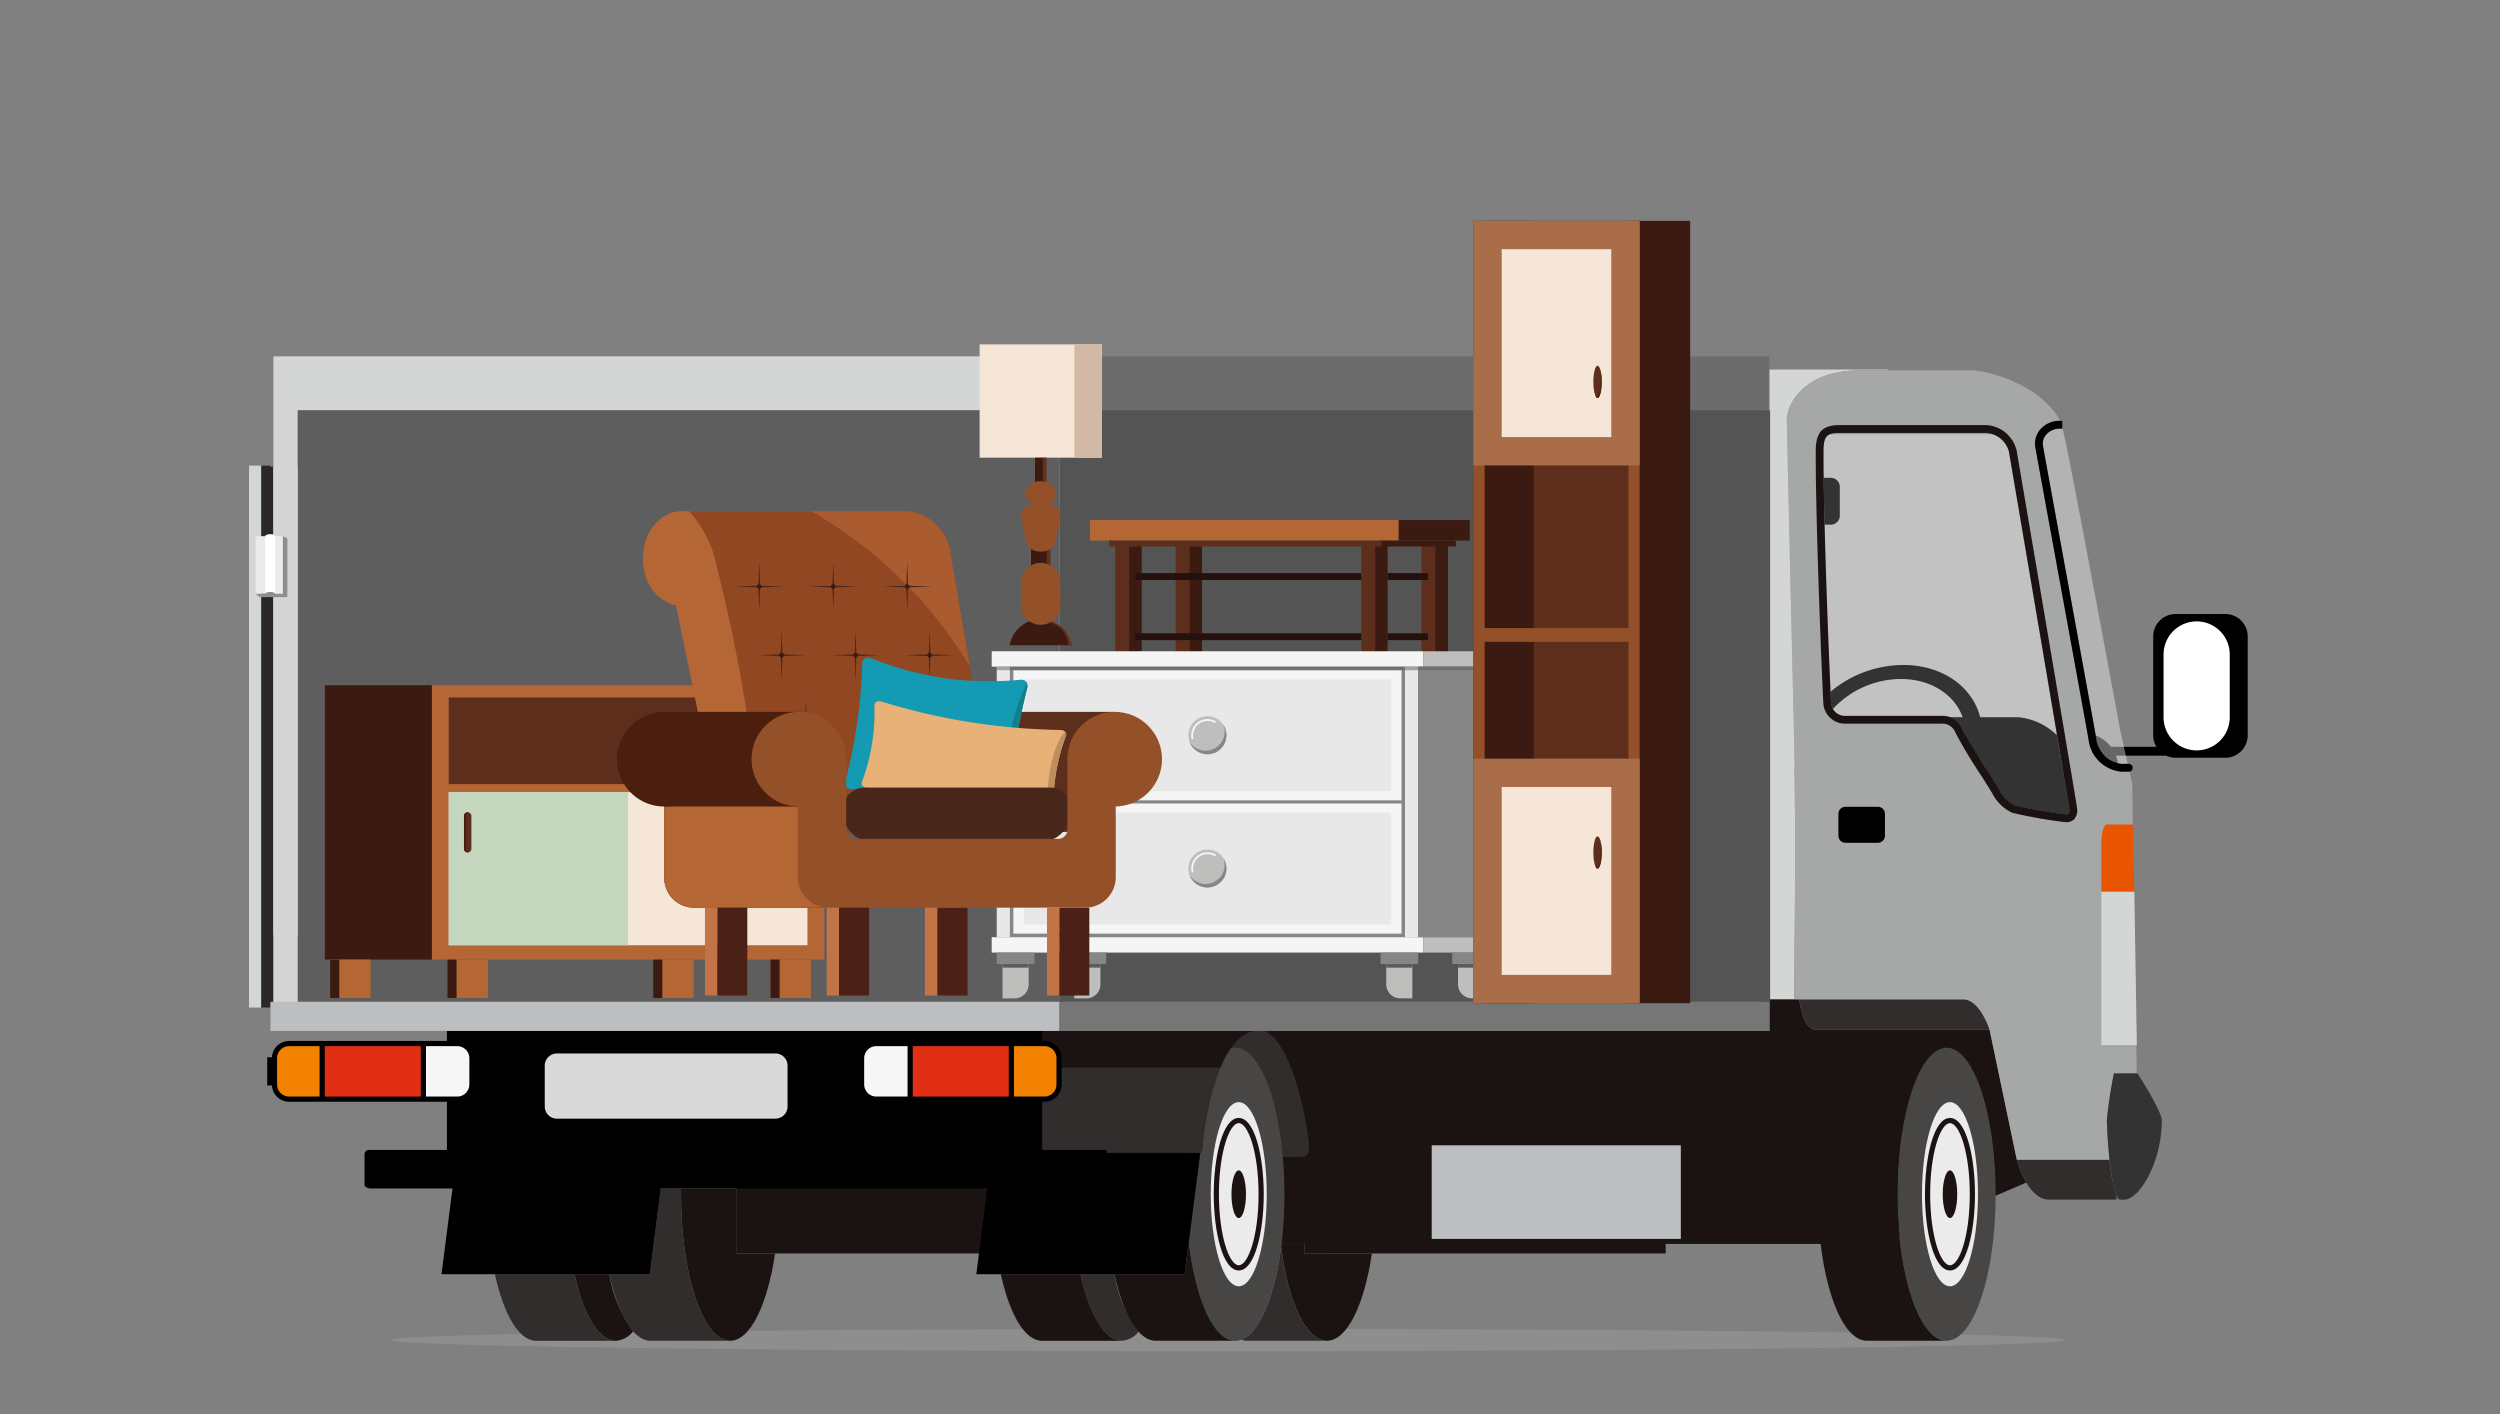 <svg xmlns="http://www.w3.org/2000/svg" width="251" height="142" viewBox="0 0 251 142">
  <rect x="0" y="0" width="251" height="142" fill="#808080" stroke="none"/>
  <g id="price_obj02" transform="translate(-1654.89 -1120.098)">
    <rect id="長方形_26696" data-name="長方形 26696" width="251" height="142" transform="translate(1654.89 1120.098)" fill="#fff" opacity="0"/>
    <path id="パス_61877" data-name="パス 61877" d="M1887.273,1476.951c0,.622-37.636,1.125-84.063,1.125s-84.062-.5-84.062-1.125,37.636-1.127,84.062-1.127S1887.273,1476.328,1887.273,1476.951Z" transform="translate(-25.027 -222.313)" fill="#8e8e8f"/>
    <g id="グループ_840" data-name="グループ 840" transform="translate(1681.106 1166.849)">
      <path id="パス_61878" data-name="パス 61878" d="M1684.184,1195.552h.3V1141.61h-.3v-.113h-.938V1195.9h.938Z" transform="translate(-1683.246 -1141.498)" fill="#2b2726"/>
    </g>
    <path id="パス_61879" data-name="パス 61879" d="M2134.025,1261.545h-30.732v-33.462h24.942Z" transform="translate(-269.92 -64.378)" fill="#fff" opacity="0.4"/>
    <g id="グループ_842" data-name="グループ 842" transform="translate(1850.636 1192.101)">
      <g id="グループ_841" data-name="グループ 841" transform="translate(14.666 1.827)">
        <path id="パス_61880" data-name="パス 61880" d="M2191.433,1311.786a2.976,2.976,0,0,0,2.172,2.5,3.611,3.611,0,0,0-2.23-2.825C2191.4,1311.606,2191.422,1311.72,2191.433,1311.786Z" transform="translate(-2191.375 -1311.457)"/>
      </g>
      <path id="パス_61881" data-name="パス 61881" d="M2152.209,1307.654c.194.523,1.585,2.71,2.5,4.156.712,1.121,1.12,1.765,1.216,1.969a3.588,3.588,0,0,0,1.538,1.5,48.976,48.976,0,0,0,5.1.9.354.354,0,0,0,.282-.058.61.61,0,0,0,.078-.417c-.016-.165-.3-1.936-1.246-7.539h-.06a6.425,6.425,0,0,0-3.8-1.74h-6.9A2.02,2.02,0,0,1,2152.209,1307.654Z" transform="translate(-2150.918 -1306.418)"/>
    </g>
    <g id="グループ_843" data-name="グループ 843" transform="translate(1837.986 1168.075)">
      <path id="パス_61882" data-name="パス 61882" d="M2116.739,1244.836a.9.9,0,0,0,.9-.9v-2.9a.9.9,0,0,0-.9-.9h-.72c.018,1.39.051,2.986.094,4.7Z" transform="translate(-2116.019 -1240.139)"/>
    </g>
    <g id="グループ_844" data-name="グループ 844" transform="translate(1838.679 1186.865)">
      <path id="パス_61883" data-name="パス 61883" d="M2133.052,1299.9c.716-4.374-2.8-7.933-7.838-7.933a11.425,11.425,0,0,0-7.283,2.683c.018.393.036.775.053,1.137a1.265,1.265,0,0,0,.182.6,9.343,9.343,0,0,1,6.816-3.011c3.813,0,6.558,2.481,6.513,5.68.3.534.771,1.294,1.25,2.057A7.579,7.579,0,0,0,2133.052,1299.9Z" transform="translate(-2117.931 -1291.971)"/>
    </g>
    <g id="グループ_847" data-name="グループ 847" transform="translate(1779.518 1244.988)">
      <g id="グループ_846" data-name="グループ 846" transform="translate(0 0)">
        <path id="パス_61884" data-name="パス 61884" d="M1968.1,1453.274v-.961h-2.314c-.012.1-.021.2-.033.294.712,5.514,2.5,9.428,4.606,9.428,2.013,0,3.744-3.6,4.51-8.76Z" transform="translate(-1961.758 -1452.313)" fill="#1a1311"/>
        <g id="グループ_845" data-name="グループ 845" transform="translate(0 0.294)">
          <path id="パス_61885" data-name="パス 61885" d="M1958.725,1453.124c-.643,4.974-2.165,8.642-4,9.313a1.762,1.762,0,0,0,.606.115h8C1961.228,1462.552,1959.437,1458.638,1958.725,1453.124Z" transform="translate(-1954.727 -1453.124)" fill="#302d2c"/>
        </g>
      </g>
    </g>
    <path id="パス_61886" data-name="パス 61886" d="M2102.962,1273.367s.215-16.517,0-25.955-.706-30.226-.731-32.115,1.929-5.075,7.325-5.075h2.767l.187-.083h-12.318v63.233h3.83v-.005Z" transform="translate(-267.943 -52.939)" fill="#d4d5d5"/>
    <path id="パス_61887" data-name="パス 61887" d="M1940.029,1400.7h-.009l-2.734-13.058v0h-17.427c-1.344,0-1.682-3.034-1.683-3.041h-3.288v.236h.3v2.923H1809.647l-.127,14.61h1.927v7.736h27.076v-.961H1868.5v.961h36.265v-.961h21.82l14.388-6.16A10.117,10.117,0,0,1,1940.029,1400.7Z" transform="translate(-82.64 -164.159)" fill="#1a1311"/>
    <path id="パス_61888" data-name="パス 61888" d="M1947.8,1393.092c-1.942,0-1.567.069-.259.069-1.419,0-2.793,1.632-3.616,3.69h-.026a29.267,29.267,0,0,0-1.774,7.975,1,1,0,0,1-1.052,1.007h11.079s.663.021.663-1.007C1952.813,1403.044,1951.005,1393.092,1947.8,1393.092Z" transform="translate(-166.504 -169.571)" fill="#302d2c"/>
    <g id="グループ_849" data-name="グループ 849" transform="translate(1755.373 1248.027)">
      <path id="パス_61889" data-name="パス 61889" d="M1913.592,1460.7h-3.409c.88,4.022,2.4,6.682,4.135,6.682a2.358,2.358,0,0,0,1.7-.911A13.162,13.162,0,0,1,1913.592,1460.7Z" transform="translate(-1902.186 -1460.697)" fill="#302d2c"/>
      <g id="グループ_848" data-name="グループ 848">
        <path id="パス_61890" data-name="パス 61890" d="M1896.119,1460.7h-8c.881,4.022,2.4,6.682,4.135,6.682h8C1898.521,1467.379,1897,1464.719,1896.119,1460.7Z" transform="translate(-1888.121 -1460.697)" fill="#1a1311"/>
      </g>
    </g>
    <g id="グループ_851" data-name="グループ 851" transform="translate(1766.78 1225.283)">
      <path id="パス_61891" data-name="パス 61891" d="M1944.839,1397.955a1.731,1.731,0,0,0-.46.066,9.456,9.456,0,0,0-1.032,1.931h-.026a29.278,29.278,0,0,0-1.774,7.975.955.955,0,0,1-.249.694l-1.13,8.791c.662,5.8,2.5,9.97,4.671,9.97,2.724,0,4.933-6.587,4.933-14.713S1947.563,1397.955,1944.839,1397.955Z" transform="translate(-1932.707 -1397.955)" fill="#474645"/>
      <g id="グループ_850" data-name="グループ 850" transform="translate(0 19.456)">
        <path id="パス_61892" data-name="パス 61892" d="M1927.047,1451.627l-.423,3.288h-7.038c.881,4.022,2.4,6.682,4.135,6.682h8C1929.549,1461.6,1927.709,1457.425,1927.047,1451.627Z" transform="translate(-1919.587 -1451.627)" fill="#1a1311"/>
      </g>
      <path id="パス_61893" data-name="パス 61893" d="M1951.88,1422.284c0,5.105-1.258,9.244-2.811,9.244s-2.812-4.139-2.812-9.244,1.259-9.247,2.812-9.247S1951.88,1417.177,1951.88,1422.284Z" transform="translate(-1936.589 -1407.57)" fill="#ebebeb"/>
      <path id="パス_61894" data-name="パス 61894" d="M1949.6,1432.733c-1.631,0-2.511-3.944-2.511-7.656s.88-7.658,2.511-7.658,2.51,3.946,2.51,7.658S1951.23,1432.733,1949.6,1432.733Zm0-14.793c-.941,0-1.99,2.931-1.99,7.136s1.049,7.135,1.99,7.135,1.988-2.93,1.988-7.135S1950.539,1417.94,1949.6,1417.94Z" transform="translate(-1937.119 -1410.363)" fill="#1a1311"/>
      <path id="パス_61895" data-name="パス 61895" d="M1953.458,1434.337c0,1.322-.326,2.393-.727,2.393s-.73-1.071-.73-2.393.327-2.393.73-2.393S1953.458,1433.015,1953.458,1434.337Z" transform="translate(-1940.252 -1419.623)" fill="#1a1311"/>
    </g>
    <g id="グループ_852" data-name="グループ 852" transform="translate(1704.58 1248.027)">
      <path id="パス_61896" data-name="パス 61896" d="M1773.553,1460.7h-3.486c.881,4.022,2.4,6.682,4.135,6.682a2.39,2.39,0,0,0,1.744-.951A13.322,13.322,0,0,1,1773.553,1460.7Z" transform="translate(-1762.068 -1460.697)" fill="#1a1311"/>
      <path id="パス_61897" data-name="パス 61897" d="M1756,1460.7h-8c.882,4.022,2.4,6.682,4.136,6.682h8C1758.4,1467.379,1756.881,1464.719,1756,1460.7Z" transform="translate(-1748.002 -1460.697)" fill="#302d2c"/>
    </g>
    <g id="グループ_853" data-name="グループ 853" transform="translate(1716.065 1239.422)">
      <path id="パス_61898" data-name="パス 61898" d="M1805.084,1443.485v-6.528h-5.54c0,.191-.005.383-.005.575,0,8.126,2.207,14.713,4.934,14.713,2.014,0,3.745-3.6,4.512-8.76Z" transform="translate(-1792.341 -1436.957)" fill="#1a1311"/>
      <path id="パス_61899" data-name="パス 61899" d="M1786.881,1437.532c0-.193,0-.384.005-.575h-2.039l-1.107,8.605h-4.057c.881,4.023,2.4,6.683,4.136,6.683h8C1789.088,1452.245,1786.881,1445.658,1786.881,1437.532Z" transform="translate(-1779.683 -1436.957)" fill="#302d2c"/>
    </g>
    <g id="グループ_854" data-name="グループ 854" transform="translate(1759.519 1223.59)">
      <path id="パス_61900" data-name="パス 61900" d="M1899.558,1403.272v8.343h6.459v.708h8.589a1,1,0,0,0,1.052-1.007,29.238,29.238,0,0,1,1.8-8.044Z" transform="translate(-1899.558 -1399.651)" fill="#302d2c"/>
      <path id="パス_61901" data-name="パス 61901" d="M1899.558,1393.3v3.677h17.9c.823-2.058,2.2-3.69,3.615-3.69C1919.078,1393.283,1899.558,1393.3,1899.558,1393.3Z" transform="translate(-1899.558 -1393.283)" fill="#1a1311"/>
    </g>
    <path id="パス_61902" data-name="パス 61902" d="M1770.017,1405.564v-.294h-6.459v-4.839h.228a1.737,1.737,0,0,0,1.734-1.677v-2.764a1.735,1.735,0,0,0-1.734-1.666h-.228v-1.006H1703.8v1.006h-15.837a1.736,1.736,0,0,0-1.734,1.677v2.764a1.734,1.734,0,0,0,1.734,1.666H1703.8v4.839h-7.784a.443.443,0,0,0-.486.38v3.133c0,.3.7.355.442.355h8.388l-1.106,8.606h20.911l1.107-8.606h32.784l-1.106,8.606h20.911l1.566-12.179Z" transform="translate(-4.038 -169.716)"/>
    <g id="グループ_855" data-name="グループ 855" transform="translate(1837.386 1225.283)">
      <path id="パス_61903" data-name="パス 61903" d="M2146.3,1412.669c0,8.126-2.208,14.713-4.932,14.713s-4.935-6.587-4.935-14.713,2.208-14.714,4.935-14.714S2146.3,1404.543,2146.3,1412.669Z" transform="translate(-2128.432 -1397.955)" fill="#474645"/>
      <path id="パス_61904" data-name="パス 61904" d="M2119.3,1397.955c-2.725,0-4.937,6.588-4.937,14.714s2.212,14.713,4.937,14.713h8c-2.728,0-4.935-6.587-4.935-14.713s2.208-14.714,4.935-14.714Z" transform="translate(-2114.364 -1397.955)" fill="#1a1311"/>
      <path id="パス_61905" data-name="パス 61905" d="M2148.869,1422.284c0,5.105-1.258,9.244-2.811,9.244s-2.812-4.139-2.812-9.244,1.259-9.247,2.812-9.247S2148.869,1417.177,2148.869,1422.284Z" transform="translate(-2132.776 -1407.57)" fill="#ebebeb"/>
      <path id="パス_61906" data-name="パス 61906" d="M2146.587,1432.733c-1.631,0-2.511-3.944-2.511-7.656s.88-7.658,2.511-7.658,2.51,3.946,2.51,7.658S2148.218,1432.733,2146.587,1432.733Zm0-14.793c-.941,0-1.989,2.931-1.989,7.136s1.048,7.135,1.989,7.135,1.988-2.93,1.988-7.135S2147.528,1417.94,2146.587,1417.94Z" transform="translate(-2133.305 -1410.363)" fill="#1a1311"/>
      <path id="パス_61907" data-name="パス 61907" d="M2150.449,1434.337c0,1.322-.326,2.393-.728,2.393s-.729-1.071-.729-2.393.327-2.393.729-2.393S2150.449,1433.015,2150.449,1434.337Z" transform="translate(-2136.439 -1419.623)" fill="#1a1311"/>
    </g>
    <path id="パス_61908" data-name="パス 61908" d="M2203.8,1277.851h-4.983a2.253,2.253,0,0,0-2.253,2.253v9.924a2.239,2.239,0,0,0,.322,1.156h-5.976a.444.444,0,0,0,0,.887h6.962a2.247,2.247,0,0,0,.946.21h4.983a2.252,2.252,0,0,0,2.252-2.253V1280.1A2.253,2.253,0,0,0,2203.8,1277.851Z" transform="translate(-325.493 -96.105)"/>
    <path id="長方形_26169" data-name="長方形 26169" d="M3.323,0h0A3.322,3.322,0,0,1,6.645,3.322V9.63a3.321,3.321,0,0,1-3.321,3.321h0A3.324,3.324,0,0,1,0,9.627v-6.3A3.323,3.323,0,0,1,3.323,0Z" transform="translate(1872.111 1182.486)" fill="#fff"/>
    <rect id="長方形_26170" data-name="長方形 26170" width="78.906" height="58.079" transform="translate(1682.34 1155.876)" fill="#d4d5d5"/>
    <rect id="長方形_26171" data-name="長方形 26171" width="76.473" height="59.399" transform="translate(1684.773 1161.279)" fill="#5f5e5e"/>
    <rect id="長方形_26172" data-name="長方形 26172" width="2.433" height="53.814" transform="translate(1682.34 1166.992)" fill="#d4d5d5"/>
    <rect id="長方形_26173" data-name="長方形 26173" width="1.217" height="54.405" transform="translate(1679.89 1166.849)" fill="#d4d5d5"/>
    <rect id="長方形_26174" data-name="長方形 26174" width="79.201" height="2.923" transform="translate(1682.044 1220.679)" fill="#bdbebf"/>
    <path id="パス_61909" data-name="パス 61909" d="M2125.846,1384.6h-16.584s.336,3.042,1.683,3.042h17.427C2128.365,1387.619,2127.451,1384.749,2125.846,1384.6Z" transform="translate(-273.726 -164.158)" fill="#302d2c"/>
    <rect id="長方形_26180" data-name="長方形 26180" width="71.285" height="2.923" transform="translate(1761.259 1220.679)" fill="#767676"/>
    <path id="パス_61910" data-name="パス 61910" d="M1906.586,1132.5h-2.228v-5.4h71.285v5.4h-69.057Z" transform="translate(-143.1 28.777)" fill="#6c6c6c"/>
    <path id="パス_61911" data-name="パス 61911" d="M2178.815,1428.873h-9.309s1.02,4.046,3.233,4.046h6.775v-.389A15.577,15.577,0,0,1,2178.815,1428.873Z" transform="translate(-312.131 -192.382)" fill="#302d2c"/>
    <path id="パス_61912" data-name="パス 61912" d="M2137.946,1285.685a42.813,42.813,0,0,1,.713-4.734h2.289l-.453-29.107-.267-1.207a.376.376,0,0,1-.092.019h-.729a3.648,3.648,0,0,1-3.29-3.183c-.146-.866-1.7-9.382-3.074-16.9-1.129-6.18-2.2-12.018-2.281-12.522a2.147,2.147,0,0,1,.495-1.742,2.546,2.546,0,0,1,1.958-.878h.059c-2.027-3.671-7.28-5.064-8.962-5.064h-11.17c-5.4,0-7.349,3.186-7.324,5.075s.516,22.677.731,32.114,0,25.955,0,25.955h16.974c1.692,0,2.653,3.058,2.653,3.058l2.734,13.058h9.309C2138.081,1288.367,2137.985,1286.969,2137.946,1285.685Zm-3.276-30.265a1.034,1.034,0,0,1-.784.307c-.042,0-.085,0-.129-.005a48.143,48.143,0,0,1-5.309-.941,4.345,4.345,0,0,1-1.977-1.9c-.079-.169-.633-1.04-1.169-1.883a44.23,44.23,0,0,1-2.576-4.3,1.372,1.372,0,0,0-1.326-.857h-9.84a2.192,2.192,0,0,1-2.079-2.032c-.336-7.024-.8-20.13-.759-25.454.017-2.073.966-2.49,2.492-2.49h14.615a3.334,3.334,0,0,1,3.063,2.553l.314,1.849c3.851,22.628,5.733,33.8,5.754,34.152A1.3,1.3,0,0,1,2134.669,1255.42Z" transform="translate(-271.53 -53.085)" fill="#a6a7a7"/>
    <path id="パス_61913" data-name="パス 61913" d="M2116.738,1254.811a1.4,1.4,0,0,0,1.3,1.286h9.84a2.133,2.133,0,0,1,2.06,1.366c.195.523,1.585,2.71,2.5,4.156.712,1.121,1.12,1.766,1.216,1.969a3.591,3.591,0,0,0,1.538,1.5,49.061,49.061,0,0,0,5.1.9.352.352,0,0,0,.282-.058.61.61,0,0,0,.078-.418c-.03-.314-1.051-6.484-5.745-34.068l-.315-1.851a2.525,2.525,0,0,0-2.292-1.9h-14.614c-1.2,0-1.7.155-1.709,1.713C2115.938,1234.711,2116.4,1247.8,2116.738,1254.811Z" transform="translate(-278.006 -64.126)" fill="#fff" opacity="0.2"/>
    <path id="パス_61914" data-name="パス 61914" d="M2138.985,1265.391h0q-.062,0-.13-.005a48.1,48.1,0,0,1-5.309-.941,4.347,4.347,0,0,1-1.977-1.9c-.079-.169-.633-1.04-1.168-1.883a44.232,44.232,0,0,1-2.576-4.3,1.371,1.371,0,0,0-1.326-.857h-9.84a2.191,2.191,0,0,1-2.079-2.032c-.337-7.024-.8-20.13-.759-25.454.017-2.073.966-2.49,2.492-2.49h14.615a3.334,3.334,0,0,1,3.064,2.553l.314,1.849c3.851,22.628,5.733,33.8,5.755,34.152a1.3,1.3,0,0,1-.289,1A1.034,1.034,0,0,1,2138.985,1265.391Zm-22.673-39.08c-1.2,0-1.7.155-1.709,1.713-.042,5.309.422,18.395.759,25.41a1.4,1.4,0,0,0,1.3,1.286h9.84a2.134,2.134,0,0,1,2.06,1.366c.195.523,1.584,2.71,2.5,4.156.713,1.121,1.12,1.765,1.217,1.969a3.585,3.585,0,0,0,1.538,1.5,49.025,49.025,0,0,0,5.1.895.354.354,0,0,0,.283-.058.609.609,0,0,0,.078-.417c-.03-.314-1.051-6.485-5.745-34.068l-.315-1.851a2.525,2.525,0,0,0-2.291-1.9Z" transform="translate(-276.629 -62.749)" fill="#1a1311"/>
    <path id="パス_61915" data-name="パス 61915" d="M2178.679,1226.288l-.268.007a1.767,1.767,0,0,0-1.361.6,1.348,1.348,0,0,0-.32,1.107c.084.5,1.15,6.334,2.278,12.512,1.373,7.516,2.929,16.035,3.076,16.906a2.856,2.856,0,0,0,2.517,2.531h.64l-.71-3.138s-5.127-27.738-5.732-30.075c-.052-.2-.087-.382-.124-.561Z" transform="translate(-316.725 -63.162)" fill="#fff" opacity="0.4"/>
    <g id="グループ_856" data-name="グループ 856" transform="translate(1859.205 1162.343)">
      <path id="パス_61916" data-name="パス 61916" d="M2183.955,1259.554h-.729a3.648,3.648,0,0,1-3.29-3.183c-.145-.866-1.7-9.382-3.073-16.9-1.129-6.18-2.2-12.018-2.281-12.522a2.147,2.147,0,0,1,.494-1.742,2.546,2.546,0,0,1,1.958-.878l.173,0h.077l.017.783-.268.007a1.768,1.768,0,0,0-1.361.6,1.349,1.349,0,0,0-.32,1.107c.084.5,1.15,6.334,2.278,12.512,1.373,7.516,2.929,16.036,3.076,16.906a2.855,2.855,0,0,0,2.517,2.531h.729a.392.392,0,1,1,0,.783Z" transform="translate(-2174.554 -1224.326)"/>
    </g>
    <path id="パス_61917" data-name="パス 61917" d="M2197.523,1405.08h-2.364a42.689,42.689,0,0,0-.713,4.734c.108,3.531.642,7.942,1.309,7.942h.416c1.606,0,3.794-3.852,3.794-7.942C2199.965,1408.831,2197.523,1405.08,2197.523,1405.08Z" transform="translate(-328.03 -177.214)" fill="#333"/>
    <path id="パス_61918" data-name="パス 61918" d="M2124.774,1334.128a.712.712,0,0,1-.7.724H2120.8a.712.712,0,0,1-.7-.724v-2.168a.712.712,0,0,1,.7-.723h3.273a.712.712,0,0,1,.7.723Z" transform="translate(-280.635 -130.139)"/>
    <path id="パス_61919" data-name="パス 61919" d="M2193.5,1336.154h2.63l.109,6.745h-3.309v-4.884S2192.976,1336.154,2193.5,1336.154Z" transform="translate(-327.065 -133.273)" fill="#e85400"/>
    <path id="パス_61920" data-name="パス 61920" d="M2196.241,1354.78l.25,15.391h-3.56V1354.78Z" transform="translate(-327.065 -145.147)" fill="#d4d5d5"/>
    <rect id="長方形_26181" data-name="長方形 26181" width="25.013" height="9.396" transform="translate(1798.633 1235.087)" fill="#bdbebf"/>
    <path id="長方形_26182" data-name="長方形 26182" d="M1.225,0H23.156a1.223,1.223,0,0,1,1.223,1.223v4.1a1.225,1.225,0,0,1-1.225,1.225H1.226A1.226,1.226,0,0,1,0,5.323v-4.1A1.225,1.225,0,0,1,1.225,0Z" transform="translate(1709.582 1225.863)" fill="#d9d9d9"/>
    <g id="グループ_857" data-name="グループ 857" transform="translate(1682.44 1225.13)">
      <path id="パス_61921" data-name="パス 61921" d="M1686.926,1400.783v2.625c0,.022.005.042.006.064v-2.753C1686.931,1400.741,1686.926,1400.76,1686.926,1400.783Z" transform="translate(-1686.926 -1399.564)" fill="#e33c0b"/>
      <path id="パス_61921_-_アウトライン" data-name="パス 61921 - アウトライン" d="M1686.216,1400.645c0,.006,0,.016,0,.025l1.438.049v2.753l-1.438.049c0,.009,0,.018,0,.027a.985.985,0,0,1-.011-.14v-2.625A.951.951,0,0,1,1686.216,1400.645Z" transform="translate(-1686.926 -1399.564)"/>
      <rect id="長方形_26183" data-name="長方形 26183" width="9.637" height="5.063" transform="translate(5.058 0)" fill="#e12f15"/>
      <path id="パス_61922" data-name="パス 61922" d="M1687.664,1401.44a1.211,1.211,0,0,0,1.212,1.155h3.056v-5.063h-3.056a1.213,1.213,0,0,0-1.212,1.166Z" transform="translate(-1687.396 -1397.532)" fill="#f38200"/>
      <path id="パス_61923" data-name="パス 61923" d="M1733.262,1398.751a1.22,1.22,0,0,0-1.218-1.219h-3.139v5.063h3.139a1.22,1.22,0,0,0,1.218-1.219Z" transform="translate(-1713.688 -1397.532)" fill="#f6f6f6"/>
    </g>
    <g id="グループ_859" data-name="グループ 859" transform="translate(1741.652 1225.13)">
      <rect id="長方形_26184" data-name="長方形 26184" width="9.638" height="5.063" transform="translate(4.879 0)" fill="#e12f15"/>
      <path id="パス_61924" data-name="パス 61924" d="M1896.025,1398.687a1.212,1.212,0,0,0-1.212-1.155h-3.056v5.063h3.056a1.213,1.213,0,0,0,1.212-1.167Z" transform="translate(-1876.718 -1397.532)" fill="#f38200"/>
      <g id="グループ_858" data-name="グループ 858" transform="translate(0 0)">
        <path id="パス_61925" data-name="パス 61925" d="M1850.269,1401.376a1.22,1.22,0,0,0,1.219,1.219h3.139v-5.063h-3.139a1.22,1.22,0,0,0-1.219,1.219Z" transform="translate(-1850.269 -1397.532)" fill="#f6f6f6"/>
      </g>
    </g>
    <g id="グループ_860" data-name="グループ 860" transform="translate(1680.556 1173.723)">
      <rect id="長方形_26185" data-name="長方形 26185" width="2.734" height="5.783" transform="translate(0 0.208)" fill="#ebebeb"/>
      <path id="パス_61926" data-name="パス 61926" d="M1684.475,1166.545h-.012v5.783h-.773v0c0-.113-.224-.2-.5-.2s-.5.091-.5.2v0h-.962v.01l.4.325h2.786v-5.9Z" transform="translate(-1681.728 -1166.338)" fill="#8e8e8f"/>
      <path id="パス_61927" data-name="パス 61927" d="M1684.379,1166.015c0-.112.224-.2.5-.2s.5.091.5.2v5.786c0-.113-.224-.2-.5-.2s-.5.091-.5.2Z" transform="translate(-1683.418 -1165.811)" fill="#fff"/>
    </g>
    <rect id="長方形_26186" data-name="長方形 26186" width="71.352" height="59.399" transform="translate(1761.259 1161.279)" fill="#535453"/>
    <g id="table" transform="translate(1764.32 1172.314)">
      <rect id="長方形_26187" data-name="長方形 26187" width="31.001" height="2.058" transform="translate(0)" fill="#b56635"/>
      <rect id="長方形_26188" data-name="長方形 26188" width="7.13" height="2.058" transform="translate(31.001)" fill="#3b1a11"/>
      <g id="グループ_861" data-name="グループ 861" transform="translate(8.604 2.526)">
        <rect id="長方形_26189" data-name="長方形 26189" width="1.4" height="10.783" transform="translate(1.25)" fill="#3b1a11"/>
        <rect id="長方形_26190" data-name="長方形 26190" width="1.4" height="10.783" fill="#5e2e1d"/>
      </g>
      <g id="グループ_862" data-name="グループ 862" transform="translate(33.293 2.526)">
        <rect id="長方形_26191" data-name="長方形 26191" width="1.4" height="10.783" transform="translate(1.25)" fill="#3b1a11"/>
        <rect id="長方形_26192" data-name="長方形 26192" width="1.4" height="10.783" fill="#5e2e1d"/>
      </g>
      <g id="グループ_863" data-name="グループ 863" transform="translate(27.236 2.526)">
        <rect id="長方形_26193" data-name="長方形 26193" width="1.4" height="10.783" transform="translate(1.25)" fill="#3b1a11"/>
        <rect id="長方形_26194" data-name="長方形 26194" width="1.4" height="10.783" fill="#5e2e1d"/>
      </g>
      <rect id="長方形_26195" data-name="長方形 26195" width="4.043" height="0.69" transform="translate(29.887 11.364)" fill="#24100d"/>
      <g id="グループ_864" data-name="グループ 864" transform="translate(2.546 2.526)">
        <rect id="長方形_26196" data-name="長方形 26196" width="1.4" height="10.783" transform="translate(1.25)" fill="#3b1a11"/>
        <rect id="長方形_26197" data-name="長方形 26197" width="1.4" height="10.783" fill="#5e2e1d"/>
      </g>
      <rect id="長方形_26198" data-name="長方形 26198" width="22.684" height="0.69" transform="translate(4.552 11.364)" fill="#24100d"/>
      <rect id="長方形_26199" data-name="長方形 26199" width="4.043" height="0.69" transform="translate(29.887 5.325)" fill="#24100d"/>
      <rect id="長方形_26200" data-name="長方形 26200" width="22.684" height="0.69" transform="translate(4.552 5.325)" fill="#24100d"/>
      <rect id="長方形_26201" data-name="長方形 26201" width="7.667" height="0.593" transform="translate(29.064 2.058)" fill="#3b1a11"/>
      <rect id="長方形_26202" data-name="長方形 26202" width="27.363" height="0.593" transform="translate(1.91 2.058)" fill="#5e2e1d"/>
    </g>
    <g id="nightstand_white" data-name="nightstand white" transform="translate(1754.457 1185.485)">
      <rect id="長方形_26203" data-name="長方形 26203" width="39.668" height="27.163" transform="translate(1.828 1.545)" fill="#868687"/>
      <g id="グループ_869" data-name="グループ 869" transform="translate(2.178 1.903)">
        <g id="グループ_866" data-name="グループ 866">
          <rect id="長方形_26204" data-name="長方形 26204" width="38.968" height="13.066" fill="#f5f5f5"/>
          <rect id="長方形_26205" data-name="長方形 26205" width="11.232" height="36.896" transform="translate(37.932 0.917) rotate(90)" fill="#e9e8e8"/>
          <g id="グループ_865" data-name="グループ 865" transform="translate(17.57 4.619)">
            <circle id="楕円形_108" data-name="楕円形 108" cx="1.913" cy="1.913" r="1.913" fill="#bebebd"/>
            <path id="パス_61928" data-name="パス 61928" d="M1940.978,1308.974a.1.1,0,0,1-.092-.075,1.659,1.659,0,0,1-.033-.328,1.629,1.629,0,0,1,2.423-1.423.094.094,0,1,1-.092.165,1.441,1.441,0,0,0-2.113,1.548.094.094,0,0,1-.073.111Z" transform="translate(-1940.569 -1306.657)" fill="#f5f5f5"/>
            <path id="パス_61929" data-name="パス 61929" d="M1943.8,1308.564a1.912,1.912,0,0,1-3.4,1.705,1.912,1.912,0,1,0,3.4-1.705Z" transform="translate(-1940.283 -1307.692)" fill="#868687"/>
          </g>
        </g>
        <g id="グループ_868" data-name="グループ 868" transform="translate(0 13.38)">
          <rect id="長方形_26206" data-name="長方形 26206" width="38.968" height="13.066" fill="#f5f5f5"/>
          <rect id="長方形_26207" data-name="長方形 26207" width="11.232" height="36.896" transform="translate(37.932 0.917) rotate(90)" fill="#e9e8e8"/>
          <g id="グループ_867" data-name="グループ 867" transform="translate(17.57 4.619)">
            <circle id="楕円形_109" data-name="楕円形 109" cx="1.913" cy="1.913" r="1.913" fill="#bebebd"/>
            <path id="パス_61930" data-name="パス 61930" d="M1940.978,1345.884a.1.1,0,0,1-.092-.075,1.66,1.66,0,0,1-.033-.328,1.629,1.629,0,0,1,2.423-1.423.094.094,0,1,1-.092.165,1.441,1.441,0,0,0-2.113,1.548.1.1,0,0,1-.073.112Z" transform="translate(-1940.569 -1343.567)" fill="#f5f5f5"/>
            <path id="パス_61931" data-name="パス 61931" d="M1943.8,1345.474a1.912,1.912,0,0,1-3.4,1.705,1.912,1.912,0,1,0,3.4-1.705Z" transform="translate(-1940.283 -1344.602)" fill="#868687"/>
          </g>
        </g>
      </g>
      <rect id="長方形_26208" data-name="長方形 26208" width="43.323" height="1.545" transform="translate(0 0)" fill="#f5f5f5"/>
      <rect id="長方形_26209" data-name="長方形 26209" width="43.323" height="1.544" transform="translate(0 28.707)" fill="#f5f5f5"/>
      <rect id="長方形_26210" data-name="長方形 26210" width="1.322" height="27.163" transform="translate(0.506 1.545)" fill="#e9e8e8"/>
      <rect id="長方形_26211" data-name="長方形 26211" width="1.322" height="27.163" transform="translate(41.495 1.545)" fill="#e9e8e8"/>
      <g id="グループ_870" data-name="グループ 870" transform="translate(0.506 30.252)">
        <rect id="長方形_26212" data-name="長方形 26212" width="3.785" height="1.152" fill="#868687"/>
        <path id="パス_61932" data-name="パス 61932" d="M1891.219,1374.8v2.042a1.4,1.4,0,0,1-1.4,1.4H1888.6V1374.8Z" transform="translate(-1888.016 -1373.644)" fill="#bebebd"/>
      </g>
      <g id="グループ_871" data-name="グループ 871" transform="translate(39.032 30.252)">
        <rect id="長方形_26213" data-name="長方形 26213" width="3.785" height="1.152" fill="#868687"/>
        <path id="パス_61933" data-name="パス 61933" d="M1997.492,1374.8v3.438h-1.222a1.4,1.4,0,0,1-1.4-1.4V1374.8Z" transform="translate(-1994.291 -1373.644)" fill="#bebebd"/>
      </g>
      <rect id="長方形_26214" data-name="長方形 26214" width="7.737" height="1.545" transform="translate(51.06 1.545) rotate(180)" fill="#bebebd"/>
      <rect id="長方形_26215" data-name="長方形 26215" width="7.737" height="1.545" transform="translate(51.06 30.252) rotate(180)" fill="#bebebd"/>
      <rect id="長方形_26216" data-name="長方形 26216" width="7.207" height="27.163" transform="translate(50.024 28.707) rotate(180)" fill="#868687"/>
      <g id="グループ_872" data-name="グループ 872" transform="translate(7.714 30.252)">
        <rect id="長方形_26217" data-name="長方形 26217" width="3.785" height="1.152" fill="#868687"/>
        <path id="パス_61934" data-name="パス 61934" d="M1911.1,1374.8v2.042a1.4,1.4,0,0,1-1.4,1.4h-1.222V1374.8Z" transform="translate(-1907.9 -1373.644)" fill="#bebebd"/>
      </g>
      <g id="グループ_873" data-name="グループ 873" transform="translate(46.239 30.252)">
        <rect id="長方形_26218" data-name="長方形 26218" width="3.785" height="1.152" fill="#868687"/>
        <path id="パス_61935" data-name="パス 61935" d="M2017.375,1374.8v3.438h-1.222a1.4,1.4,0,0,1-1.4-1.4V1374.8Z" transform="translate(-2014.175 -1373.644)" fill="#bebebd"/>
      </g>
      <rect id="長方形_26219" data-name="長方形 26219" width="49.518" height="0.359" transform="translate(0.506 1.545)" fill="#5b5b5a" opacity="0.48" style="mix-blend-mode: multiply;isolation: isolate"/>
      <rect id="長方形_26220" data-name="長方形 26220" width="2.619" height="0.359" transform="translate(1.09 31.403)" fill="#5b5b5a" style="mix-blend-mode: multiply;isolation: isolate"/>
      <rect id="長方形_26221" data-name="長方形 26221" width="2.619" height="0.359" transform="translate(8.298 31.403)" fill="#5b5b5a" style="mix-blend-mode: multiply;isolation: isolate"/>
      <rect id="長方形_26222" data-name="長方形 26222" width="2.619" height="0.359" transform="translate(39.614 31.403)" fill="#5b5b5a" style="mix-blend-mode: multiply;isolation: isolate"/>
      <rect id="長方形_26223" data-name="長方形 26223" width="2.619" height="0.359" transform="translate(46.821 31.403)" fill="#5b5b5a" style="mix-blend-mode: multiply;isolation: isolate"/>
    </g>
    <g id="lamp" transform="translate(1753.244 1154.676)">
      <rect id="長方形_26237" data-name="長方形 26237" width="12.259" height="11.373" transform="translate(0 0)" fill="#f6e6d7"/>
      <rect id="長方形_26238" data-name="長方形 26238" width="2.735" height="11.373" transform="translate(9.523 0)" fill="#d2b9a6"/>
      <path id="パス_61952" data-name="パス 61952" d="M1885.756,1262.587a3.166,3.166,0,0,0-6.236,0Z" transform="translate(-1876.508 -1232.382)" fill="#3b1a11"/>
      <rect id="長方形_26239" data-name="長方形 26239" width="1.942" height="2.639" transform="translate(5.158 20.354)" fill="#3b1a11"/>
      <path id="パス_61953" data-name="パス 61953" d="M1884.652,1250.59h0a1.979,1.979,0,0,1-1.973-1.973v-2.275a1.979,1.979,0,0,1,1.973-1.973h0a1.979,1.979,0,0,1,1.973,1.973v2.275A1.979,1.979,0,0,1,1884.652,1250.59Z" transform="translate(-1878.522 -1222.437)" fill="#945029"/>
      <rect id="長方形_26240" data-name="長方形 26240" width="1.137" height="2.605" transform="translate(5.561 11.373)" fill="#3b1a11"/>
      <ellipse id="楕円形_112" data-name="楕円形 112" cx="1.539" cy="1.207" rx="1.539" ry="1.207" transform="translate(4.59 13.725)" fill="#945029"/>
      <path id="パス_61954" data-name="パス 61954" d="M1886.6,1229.083l-.47,2.353a1.618,1.618,0,0,1-.524.884,1.978,1.978,0,0,1-1.97,0,1.618,1.618,0,0,1-.524-.884q-.236-1.176-.47-2.353a1.127,1.127,0,0,1,.5-1.042,2.968,2.968,0,0,1,2.955,0A1.127,1.127,0,0,1,1886.6,1229.083Z" transform="translate(-1878.488 -1211.777)" fill="#945029"/>
      <path id="パス_61955" data-name="パス 61955" d="M1889.713,1231.666a1.82,1.82,0,0,0,.748-1.467v-2.578a1.824,1.824,0,0,0-1-1.623v-1.581l.014-.007a1.619,1.619,0,0,0,.524-.884q.235-1.176.47-2.352a1.126,1.126,0,0,0-.5-1.042,2.949,2.949,0,0,0-.7-.291,1.19,1.19,0,0,0,.765-1.042,1.251,1.251,0,0,0-.971-1.121v-2.437h-.36v2.363a1.336,1.336,0,0,1,.971,1.2,1.189,1.189,0,0,1-.764,1.042,2.948,2.948,0,0,1,.7.291,1.127,1.127,0,0,1,.5,1.042q-.235,1.176-.47,2.352a2.149,2.149,0,0,1-.539,1.05s0-.162,0-.159v1.442a2.046,2.046,0,0,1,1,1.762v2.578a2.051,2.051,0,0,1-.642,1.623,2.376,2.376,0,0,1,1.787,2.25h.36A2.665,2.665,0,0,0,1889.713,1231.666Z" transform="translate(-1882.359 -1203.867)" fill="#945029" opacity="0.44" style="mix-blend-mode: multiply;isolation: isolate"/>
    </g>
    <g id="locker" transform="translate(1802.814 1142.271)">
      <rect id="長方形_26241" data-name="長方形 26241" width="16.696" height="78.548" transform="translate(0 0)" fill="#5e2e1d"/>
      <rect id="長方形_26242" data-name="長方形 26242" width="4.94" height="78.548" transform="translate(1.125 0)" fill="#3b1a11"/>
      <rect id="長方形_26243" data-name="長方形 26243" width="6.069" height="78.548" transform="translate(15.698)" fill="#3b1a11"/>
      <rect id="長方形_26244" data-name="長方形 26244" width="15.931" height="1.381" transform="translate(0.352 40.888)" fill="#945029"/>
      <g id="グループ_888" data-name="グループ 888" transform="translate(0.001 0)">
        <rect id="長方形_26245" data-name="長方形 26245" width="1.124" height="78.548" fill="#945029"/>
        <rect id="長方形_26246" data-name="長方形 26246" width="1.124" height="78.548" transform="translate(15.571)" fill="#945029"/>
      </g>
      <g id="グループ_891" data-name="グループ 891" transform="translate(0 53.994)">
        <rect id="長方形_26247" data-name="長方形 26247" width="16.696" height="24.555" fill="#aa6d4a"/>
        <g id="グループ_890" data-name="グループ 890" transform="translate(2.847 2.847)">
          <rect id="長方形_26248" data-name="長方形 26248" width="18.86" height="11.001" transform="translate(11.001 0) rotate(90)" fill="#f6e6d7"/>
          <g id="グループ_889" data-name="グループ 889" transform="translate(9.203 4.954)">
            <path id="パス_61956" data-name="パス 61956" d="M2053.074,1341.042c0,.9-.188,1.62-.42,1.62s-.419-.725-.419-1.62.188-1.621.419-1.621S2053.074,1340.146,2053.074,1341.042Z" transform="translate(-2052.236 -1339.421)" fill="#5e2e1d"/>
            <path id="パス_61957" data-name="パス 61957" d="M2053.14,1339.89a4.286,4.286,0,0,1,.169,1.3c0,.9-.187,1.621-.419,1.621-.067,0-.13-.062-.186-.17.069.2.155.32.249.32.231,0,.419-.725.419-1.621A3.622,3.622,0,0,0,2053.14,1339.89Z" transform="translate(-2052.535 -1339.72)" fill="#481c10"/>
          </g>
        </g>
      </g>
      <g id="グループ_894" data-name="グループ 894" transform="translate(0 0)">
        <rect id="長方形_26249" data-name="長方形 26249" width="16.696" height="24.555" fill="#aa6d4a"/>
        <g id="グループ_893" data-name="グループ 893" transform="translate(2.847 2.847)">
          <rect id="長方形_26250" data-name="長方形 26250" width="18.86" height="11.001" transform="translate(11.001 0) rotate(90)" fill="#f6e6d7"/>
          <g id="グループ_892" data-name="グループ 892" transform="translate(9.203 11.697)">
            <ellipse id="楕円形_113" data-name="楕円形 113" cx="0.419" cy="1.621" rx="0.419" ry="1.621" fill="#5e2e1d"/>
            <path id="パス_61958" data-name="パス 61958" d="M2053.14,1209.544a4.284,4.284,0,0,1,.169,1.3c0,.9-.187,1.621-.419,1.621-.067,0-.13-.062-.186-.17.069.2.155.32.249.32.231,0,.419-.726.419-1.621A3.621,3.621,0,0,0,2053.14,1209.544Z" transform="translate(-2052.535 -1209.374)" fill="#481c10"/>
          </g>
        </g>
      </g>
    </g>
    <g id="curbstone" transform="translate(1687.506 1188.898)">
      <rect id="長方形_26251" data-name="長方形 26251" width="39.406" height="27.541" transform="translate(50.145 27.541) rotate(-180)" fill="#b56635"/>
      <rect id="長方形_26252" data-name="長方形 26252" width="36.016" height="8.694" transform="translate(48.45 9.923) rotate(-180)" fill="#5e2e1d"/>
      <rect id="長方形_26253" data-name="長方形 26253" width="36.016" height="15.371" transform="translate(48.45 26.102) rotate(-180)" fill="#f6e6d7"/>
      <rect id="長方形_26254" data-name="長方形 26254" width="18.008" height="15.371" transform="translate(30.442 26.102) rotate(-180)" fill="#c4d6bd"/>
      <g id="グループ_895" data-name="グループ 895" transform="translate(46.159 12.754)">
        <path id="パス_61959" data-name="パス 61959" d="M1828.608,1336.792h0a.372.372,0,0,0,.371-.371v-3.284a.372.372,0,0,0-.371-.371h0a.372.372,0,0,0-.371.371v3.284A.372.372,0,0,0,1828.608,1336.792Z" transform="translate(-1828.238 -1332.766)" fill="#5e2e1d"/>
        <path id="パス_61960" data-name="パス 61960" d="M1828.608,1332.766a.368.368,0,0,1,.106.017.371.371,0,0,0-.265.353v3.284a.371.371,0,0,0,.265.353.365.365,0,0,1-.477-.353v-3.284A.372.372,0,0,1,1828.608,1332.766Z" transform="translate(-1828.238 -1332.766)" fill="#481c10"/>
      </g>
      <g id="グループ_896" data-name="グループ 896" transform="translate(13.965 12.754)">
        <path id="パス_61961" data-name="パス 61961" d="M1739.8,1336.792h0a.372.372,0,0,0,.371-.371v-3.284a.372.372,0,0,0-.371-.371h0a.372.372,0,0,0-.371.371v3.284A.372.372,0,0,0,1739.8,1336.792Z" transform="translate(-1739.426 -1332.766)" fill="#5e2e1d"/>
        <path id="パス_61962" data-name="パス 61962" d="M1739.8,1332.766a.366.366,0,0,1,.106.017.371.371,0,0,0-.265.353v3.284a.371.371,0,0,0,.265.353.365.365,0,0,1-.477-.353v-3.284A.372.372,0,0,1,1739.8,1332.766Z" transform="translate(-1739.426 -1332.766)" fill="#481c10"/>
      </g>
      <rect id="長方形_26255" data-name="長方形 26255" width="10.739" height="27.541" transform="translate(10.739 27.541) rotate(-180)" fill="#3b1a11"/>
      <rect id="長方形_26256" data-name="長方形 26256" width="4.062" height="3.858" transform="translate(16.367 31.398) rotate(-180)" fill="#b56635"/>
      <rect id="長方形_26257" data-name="長方形 26257" width="0.918" height="3.858" transform="translate(12.305 27.541)" fill="#3b1a11"/>
      <rect id="長方形_26258" data-name="長方形 26258" width="4.062" height="3.858" transform="translate(4.591 31.398) rotate(-180)" fill="#b56635"/>
      <rect id="長方形_26259" data-name="長方形 26259" width="0.918" height="3.858" transform="translate(0.53 27.541)" fill="#3b1a11"/>
      <rect id="長方形_26260" data-name="長方形 26260" width="4.062" height="3.858" transform="translate(48.8 31.398) rotate(-180)" fill="#b56635"/>
      <rect id="長方形_26261" data-name="長方形 26261" width="0.918" height="3.858" transform="translate(44.738 27.541)" fill="#3b1a11"/>
      <rect id="長方形_26262" data-name="長方形 26262" width="4.062" height="3.858" transform="translate(37.024 31.398) rotate(-180)" fill="#b56635"/>
      <rect id="長方形_26263" data-name="長方形 26263" width="0.918" height="3.858" transform="translate(32.963 27.541)" fill="#3b1a11"/>
      <rect id="長方形_26264" data-name="長方形 26264" width="10.739" height="8.606" transform="translate(48.521 9.806) rotate(-180)" fill="#3b1a11"/>
    </g>
    <g id="armchair" transform="translate(1715.854 1171.418)">
      <rect id="長方形_26139" data-name="長方形 26139" width="17.094" height="12.051" transform="translate(33.859 20.151)" fill="#5e2e1d"/>
      <ellipse id="楕円形_102" data-name="楕円形 102" cx="3.898" cy="4.752" rx="3.898" ry="4.752" transform="translate(3.577 0)" fill="#b56635"/>
      <path id="パス_61783" data-name="パス 61783" d="M2419.832,1320.5h-25.51l-.375-1.817-.852-4.134-.375-1.827-2.2-10.7-1.3-6.292a2.63,2.63,0,0,1,2.576-3.161h22.284l.006.03.5,2.412,1.587,7.708.41,1.982.955,4.643.7,3.375.153.744,1.413,6.86Z" transform="translate(-2383.622 -1292.576)" fill="#b56635"/>
      <path id="パス_61784" data-name="パス 61784" d="M2426.126,1324.921H2401.67c.048-.85.064-1.749.049-2.689-.009-.561-.028-1.138-.058-1.727q-.039-.81-.1-1.654-.073-.931-.172-1.9c-.142-1.364-.325-2.778-.542-4.226-.666-4.448-1.661-9.215-2.806-13.882q-.087-.356-.176-.711a11.5,11.5,0,0,0-2.705-5.453c-.039-.037-.077-.072-.116-.1h21.807a3.91,3.91,0,0,1,.483.03,4.908,4.908,0,0,1,4.014,4.251l1.925,11.293.25,1.463.531,3.113.2,1.175,1.1,6.429.25,1.472.094.55.413,2.425Z" transform="translate(-2386.864 -1292.576)" fill="#914822"/>
      <path id="パス_61785" data-name="パス 61785" d="M2436.5,1296.857l1.926,11.293a45.958,45.958,0,0,0-3.771-5.321c-.029-.035-.056-.07-.085-.1a43.84,43.84,0,0,0-12.068-10.15h9.979l.006.03A4.907,4.907,0,0,1,2436.5,1296.857Z" transform="translate(-2402.025 -1292.576)" fill="#ab5b30"/>
      <g id="グループ_805" data-name="グループ 805" transform="translate(12.722 5.027)">
        <g id="グループ_796" data-name="グループ 796">
          <g id="グループ_793" data-name="グループ 793">
            <path id="パス_61786" data-name="パス 61786" d="M2410.757,1303.8l-.085,2.542.085,2.542.085-2.542Z" transform="translate(-2408.215 -1303.796)" fill="#48261a"/>
            <path id="パス_61787" data-name="パス 61787" d="M2410.271,1309.366l-2.542.085-2.542-.085,2.542-.085Z" transform="translate(-2405.188 -1306.824)" fill="#48261a"/>
            <path id="パス_61788" data-name="パス 61788" d="M2410.806,1309.178a.237.237,0,1,1-.237-.237A.237.237,0,0,1,2410.806,1309.178Z" transform="translate(-2408.027 -1306.636)" fill="#3b1a11"/>
          </g>
          <g id="グループ_794" data-name="グループ 794" transform="translate(7.427)">
            <path id="パス_61789" data-name="パス 61789" d="M2427.334,1303.8l-.085,2.542.085,2.542.085-2.542Z" transform="translate(-2424.792 -1303.796)" fill="#48261a"/>
            <path id="パス_61790" data-name="パス 61790" d="M2426.849,1309.366l-2.542.085-2.542-.085,2.542-.085Z" transform="translate(-2421.765 -1306.824)" fill="#48261a"/>
            <path id="パス_61791" data-name="パス 61791" d="M2427.385,1309.178a.237.237,0,1,1-.238-.237A.237.237,0,0,1,2427.385,1309.178Z" transform="translate(-2424.605 -1306.636)" fill="#3b1a11"/>
          </g>
          <g id="グループ_795" data-name="グループ 795" transform="translate(14.854)">
            <path id="パス_61792" data-name="パス 61792" d="M2443.912,1303.8l-.085,2.542.085,2.542.085-2.542Z" transform="translate(-2441.37 -1303.796)" fill="#48261a"/>
            <path id="パス_61793" data-name="パス 61793" d="M2443.427,1309.366l-2.542.085-2.542-.085,2.542-.085Z" transform="translate(-2438.343 -1306.824)" fill="#48261a"/>
            <path id="パス_61794" data-name="パス 61794" d="M2443.961,1309.178a.237.237,0,1,1-.237-.237A.237.237,0,0,1,2443.961,1309.178Z" transform="translate(-2441.182 -1306.636)" fill="#3b1a11"/>
          </g>
        </g>
        <g id="グループ_800" data-name="グループ 800" transform="translate(2.247 6.888)">
          <g id="グループ_797" data-name="グループ 797">
            <path id="パス_61795" data-name="パス 61795" d="M2415.773,1319.17l-.085,2.542.085,2.542.085-2.542Z" transform="translate(-2413.231 -1319.17)" fill="#48261a"/>
            <path id="パス_61796" data-name="パス 61796" d="M2415.287,1324.739l-2.542.085-2.542-.085,2.542-.085Z" transform="translate(-2410.204 -1322.197)" fill="#48261a"/>
            <path id="パス_61797" data-name="パス 61797" d="M2415.822,1324.552a.237.237,0,1,1-.237-.238A.237.237,0,0,1,2415.822,1324.552Z" transform="translate(-2413.043 -1322.01)" fill="#3b1a11"/>
          </g>
          <g id="グループ_798" data-name="グループ 798" transform="translate(7.427)">
            <path id="パス_61798" data-name="パス 61798" d="M2432.35,1319.17l-.085,2.542.085,2.542.085-2.542Z" transform="translate(-2429.808 -1319.17)" fill="#48261a"/>
            <path id="パス_61799" data-name="パス 61799" d="M2431.865,1324.739l-2.542.085-2.542-.085,2.542-.085Z" transform="translate(-2426.781 -1322.197)" fill="#48261a"/>
            <path id="パス_61800" data-name="パス 61800" d="M2432.4,1324.552a.237.237,0,1,1-.237-.238A.237.237,0,0,1,2432.4,1324.552Z" transform="translate(-2429.621 -1322.01)" fill="#3b1a11"/>
          </g>
          <g id="グループ_799" data-name="グループ 799" transform="translate(14.854)">
            <path id="パス_61801" data-name="パス 61801" d="M2448.928,1319.17l-.085,2.542.085,2.542.085-2.542Z" transform="translate(-2446.386 -1319.17)" fill="#48261a"/>
            <path id="パス_61802" data-name="パス 61802" d="M2448.442,1324.739l-2.542.085-2.542-.085,2.542-.085Z" transform="translate(-2443.358 -1322.197)" fill="#48261a"/>
            <path id="パス_61803" data-name="パス 61803" d="M2448.977,1324.552a.237.237,0,1,1-.237-.238A.237.237,0,0,1,2448.977,1324.552Z" transform="translate(-2446.198 -1322.01)" fill="#3b1a11"/>
          </g>
        </g>
        <g id="グループ_804" data-name="グループ 804" transform="translate(4.69 13.775)">
          <g id="グループ_801" data-name="グループ 801">
            <path id="パス_61804" data-name="パス 61804" d="M2421.225,1334.544l-.084,2.542.084,2.542.085-2.542Z" transform="translate(-2418.683 -1334.544)" fill="#48261a"/>
            <path id="パス_61805" data-name="パス 61805" d="M2420.74,1340.113l-2.542.085-2.542-.085,2.542-.085Z" transform="translate(-2415.656 -1337.571)" fill="#48261a"/>
            <path id="パス_61806" data-name="パス 61806" d="M2421.275,1339.925a.237.237,0,1,1-.238-.237A.237.237,0,0,1,2421.275,1339.925Z" transform="translate(-2418.496 -1337.383)" fill="#3b1a11"/>
          </g>
          <g id="グループ_802" data-name="グループ 802" transform="translate(7.427)">
            <path id="パス_61807" data-name="パス 61807" d="M2437.8,1334.544l-.085,2.542.085,2.542.085-2.542Z" transform="translate(-2435.26 -1334.544)" fill="#48261a"/>
            <path id="パス_61808" data-name="パス 61808" d="M2437.317,1340.113l-2.542.085-2.542-.085,2.542-.085Z" transform="translate(-2432.233 -1337.571)" fill="#48261a"/>
            <path id="パス_61809" data-name="パス 61809" d="M2437.852,1339.925a.237.237,0,1,1-.237-.237A.237.237,0,0,1,2437.852,1339.925Z" transform="translate(-2435.073 -1337.383)" fill="#3b1a11"/>
          </g>
          <g id="グループ_803" data-name="グループ 803" transform="translate(14.854)">
            <path id="パス_61810" data-name="パス 61810" d="M2454.38,1334.544l-.084,2.542.084,2.542.085-2.542Z" transform="translate(-2451.839 -1334.544)" fill="#48261a"/>
            <path id="パス_61811" data-name="パス 61811" d="M2453.895,1340.113l-2.542.085-2.542-.085,2.542-.085Z" transform="translate(-2448.811 -1337.571)" fill="#48261a"/>
            <path id="パス_61812" data-name="パス 61812" d="M2454.43,1339.925a.237.237,0,1,1-.237-.237A.237.237,0,0,1,2454.43,1339.925Z" transform="translate(-2451.651 -1337.383)" fill="#3b1a11"/>
          </g>
        </g>
      </g>
      <g id="グループ_809" data-name="グループ 809" transform="translate(23.885 14.711)">
        <g id="グループ_807" data-name="グループ 807">
          <path id="パス_61813" data-name="パス 61813" d="M2448.413,1328.327a1.058,1.058,0,0,1-.028.156q-.135.515-.26,1.038s0,.008,0,.011a.028.028,0,0,0,0,.01q-.156.651-.3,1.31-.169.8-.314,1.61c-.184,1.032-.34,2.073-.464,3.115q-.171,1.444-.262,2.879c0,.015,0,.029,0,.044v.023q-.05.816-.073,1.623a1.162,1.162,0,0,1-.022.185v0a.734.734,0,0,1-.1.256.549.549,0,0,1-.117.127.649.649,0,0,1-.668.046c-.249-.1-.5-.194-.749-.287q-1.507-.558-3-.959-.927-.249-1.855-.438l-.113-.023q-1.408-.281-2.833-.429a31.928,31.928,0,0,0-4.436-.141q-.972.036-1.969.126a.861.861,0,0,1-.232,0,.571.571,0,0,1-.393-.221.733.733,0,0,1-.076-.625c.026-.1.051-.2.076-.294a52.705,52.705,0,0,0,1.6-11.367.617.617,0,0,1,.913-.619,32.527,32.527,0,0,0,7.242,1.971l.161.023q1.358.193,2.741.262c.207.011.413.019.619.025a34.541,34.541,0,0,0,4.19-.132.71.71,0,0,1,.549.143.539.539,0,0,1,.107.132A.681.681,0,0,1,2448.413,1328.327Z" transform="translate(-2430.106 -1325.413)" fill="#149bb3"/>
          <g id="グループ_806" data-name="グループ 806" transform="translate(16.099 2.494)">
            <path id="パス_61814" data-name="パス 61814" d="M2468.248,1331.4c-.1.4-.2.792-.289,1.194,0,0,0,.008,0,.011a.029.029,0,0,0,0,.01q-.15.651-.286,1.31-.165.8-.308,1.611c-.184,1.043-.34,2.095-.467,3.147q-.174,1.425-.273,2.846l0,.043v.023q-.063.909-.1,1.808v.005a.736.736,0,0,1-.1.256.55.55,0,0,1-.117.127c-.026-.153-.049-.305-.071-.458a18.111,18.111,0,0,1-.168-1.8,21.84,21.84,0,0,1,.258-4.374c.092-.581.2-1.143.327-1.681s.263-1.061.41-1.55a20.463,20.463,0,0,1,1.12-2.945Z" transform="translate(-2466.039 -1330.98)" fill="#127f8a"/>
          </g>
        </g>
        <g id="グループ_808" data-name="グループ 808" transform="translate(1.67 4.365)">
          <path id="パス_61815" data-name="パス 61815" d="M2453.085,1346.3a.412.412,0,0,1-.187.374.644.644,0,0,1-.538.034q-.824-.251-1.641-.478a63.867,63.867,0,0,0-16.3-2.373c-.428-.005-.679-.274-.559-.612a19.881,19.881,0,0,0,1.243-7.639c-.007-.358.316-.535.724-.408a63.857,63.857,0,0,0,16.42,2.805q.753.031,1.518.046a.844.844,0,0,1,.282.05.42.42,0,0,1,.276.562A19.87,19.87,0,0,0,2453.085,1346.3Z" transform="translate(-2433.834 -1335.155)" fill="#e7b178"/>
          <path id="パス_61816" data-name="パス 61816" d="M2476.08,1350.147v.005c0,.246-.182.5-.3.269-.651-1.273-.186-6.253,1.31-8.18.142-.183.25-.145.263.078a.47.47,0,0,1-.03.188A19.885,19.885,0,0,0,2476.08,1350.147Z" transform="translate(-2456.829 -1339.002)" fill="#be8e5c"/>
        </g>
      </g>
      <path id="長方形_26140" data-name="長方形 26140" d="M3.189,0h16.6a3.189,3.189,0,0,1,3.189,3.189v0a2.3,2.3,0,0,1-2.3,2.3H2.1A2.1,2.1,0,0,1,0,3.387v-.2A3.189,3.189,0,0,1,3.189,0Z" transform="translate(46.586 33.241) rotate(180)" fill="#48261a"/>
      <path id="パス_61817" data-name="パス 61817" d="M2392.559,1357.212h13.5l-2.662-19.658h-13.816v16.677A2.981,2.981,0,0,0,2392.559,1357.212Z" transform="translate(-2383.85 -1317.403)" fill="#4b1e0e"/>
      <path id="パス_61818" data-name="パス 61818" d="M2404.07,1358.77l1.987,10.153h-13.5a2.981,2.981,0,0,1-2.981-2.981v-7.172Z" transform="translate(-2383.85 -1329.115)" fill="#b56635"/>
      <rect id="長方形_26141" data-name="長方形 26141" width="3.024" height="8.822" transform="translate(48.403 48.63) rotate(180)" fill="#4b2117"/>
      <rect id="長方形_26142" data-name="長方形 26142" width="3.024" height="8.822" transform="translate(36.176 48.63) rotate(180)" fill="#4b2117"/>
      <circle id="楕円形_103" data-name="楕円形 103" cx="4.752" cy="4.752" r="4.752" transform="matrix(0.772, -0.635, 0.635, 0.772, 44.265, 24.251)" fill="#945029"/>
      <circle id="楕円形_104" data-name="楕円形 104" cx="4.752" cy="4.752" r="4.752" transform="translate(12.548 25.486) rotate(-49.977)" fill="#945029"/>
      <circle id="楕円形_105" data-name="楕円形 105" cx="4.752" cy="4.752" r="4.752" transform="matrix(0.973, -0.233, 0.233, 0.973, 0, 21.388)" fill="#4b1e0e"/>
      <path id="パス_61819" data-name="パス 61819" d="M2424.37,1348.875v6.641a1.041,1.041,0,0,0,1.041,1.041h20.236a.929.929,0,0,0,.929-.929v-6.753h4.856V1360.4a3.063,3.063,0,0,1-3.063,3.063h-25.792a3.063,3.063,0,0,1-3.063-3.063v-11.523Z" transform="translate(-2400.374 -1323.653)" fill="#945029"/>
      <rect id="長方形_26143" data-name="長方形 26143" width="1.227" height="8.822" transform="translate(45.379 48.63) rotate(180)" fill="#c27447"/>
      <rect id="長方形_26144" data-name="長方形 26144" width="1.227" height="8.822" transform="translate(33.125 48.63) rotate(180)" fill="#c27447"/>
      <rect id="長方形_26145" data-name="長方形 26145" width="3.024" height="8.822" transform="translate(26.293 48.63) rotate(180)" fill="#4b2117"/>
      <rect id="長方形_26146" data-name="長方形 26146" width="3.024" height="8.822" transform="translate(14.066 48.63) rotate(180)" fill="#4b2117"/>
      <rect id="長方形_26147" data-name="長方形 26147" width="1.227" height="8.822" transform="translate(23.268 48.63) rotate(180)" fill="#c27447"/>
      <rect id="長方形_26148" data-name="長方形 26148" width="1.227" height="8.822" transform="translate(11.041 48.63) rotate(180)" fill="#c27447"/>
    </g>
  </g>
</svg>
